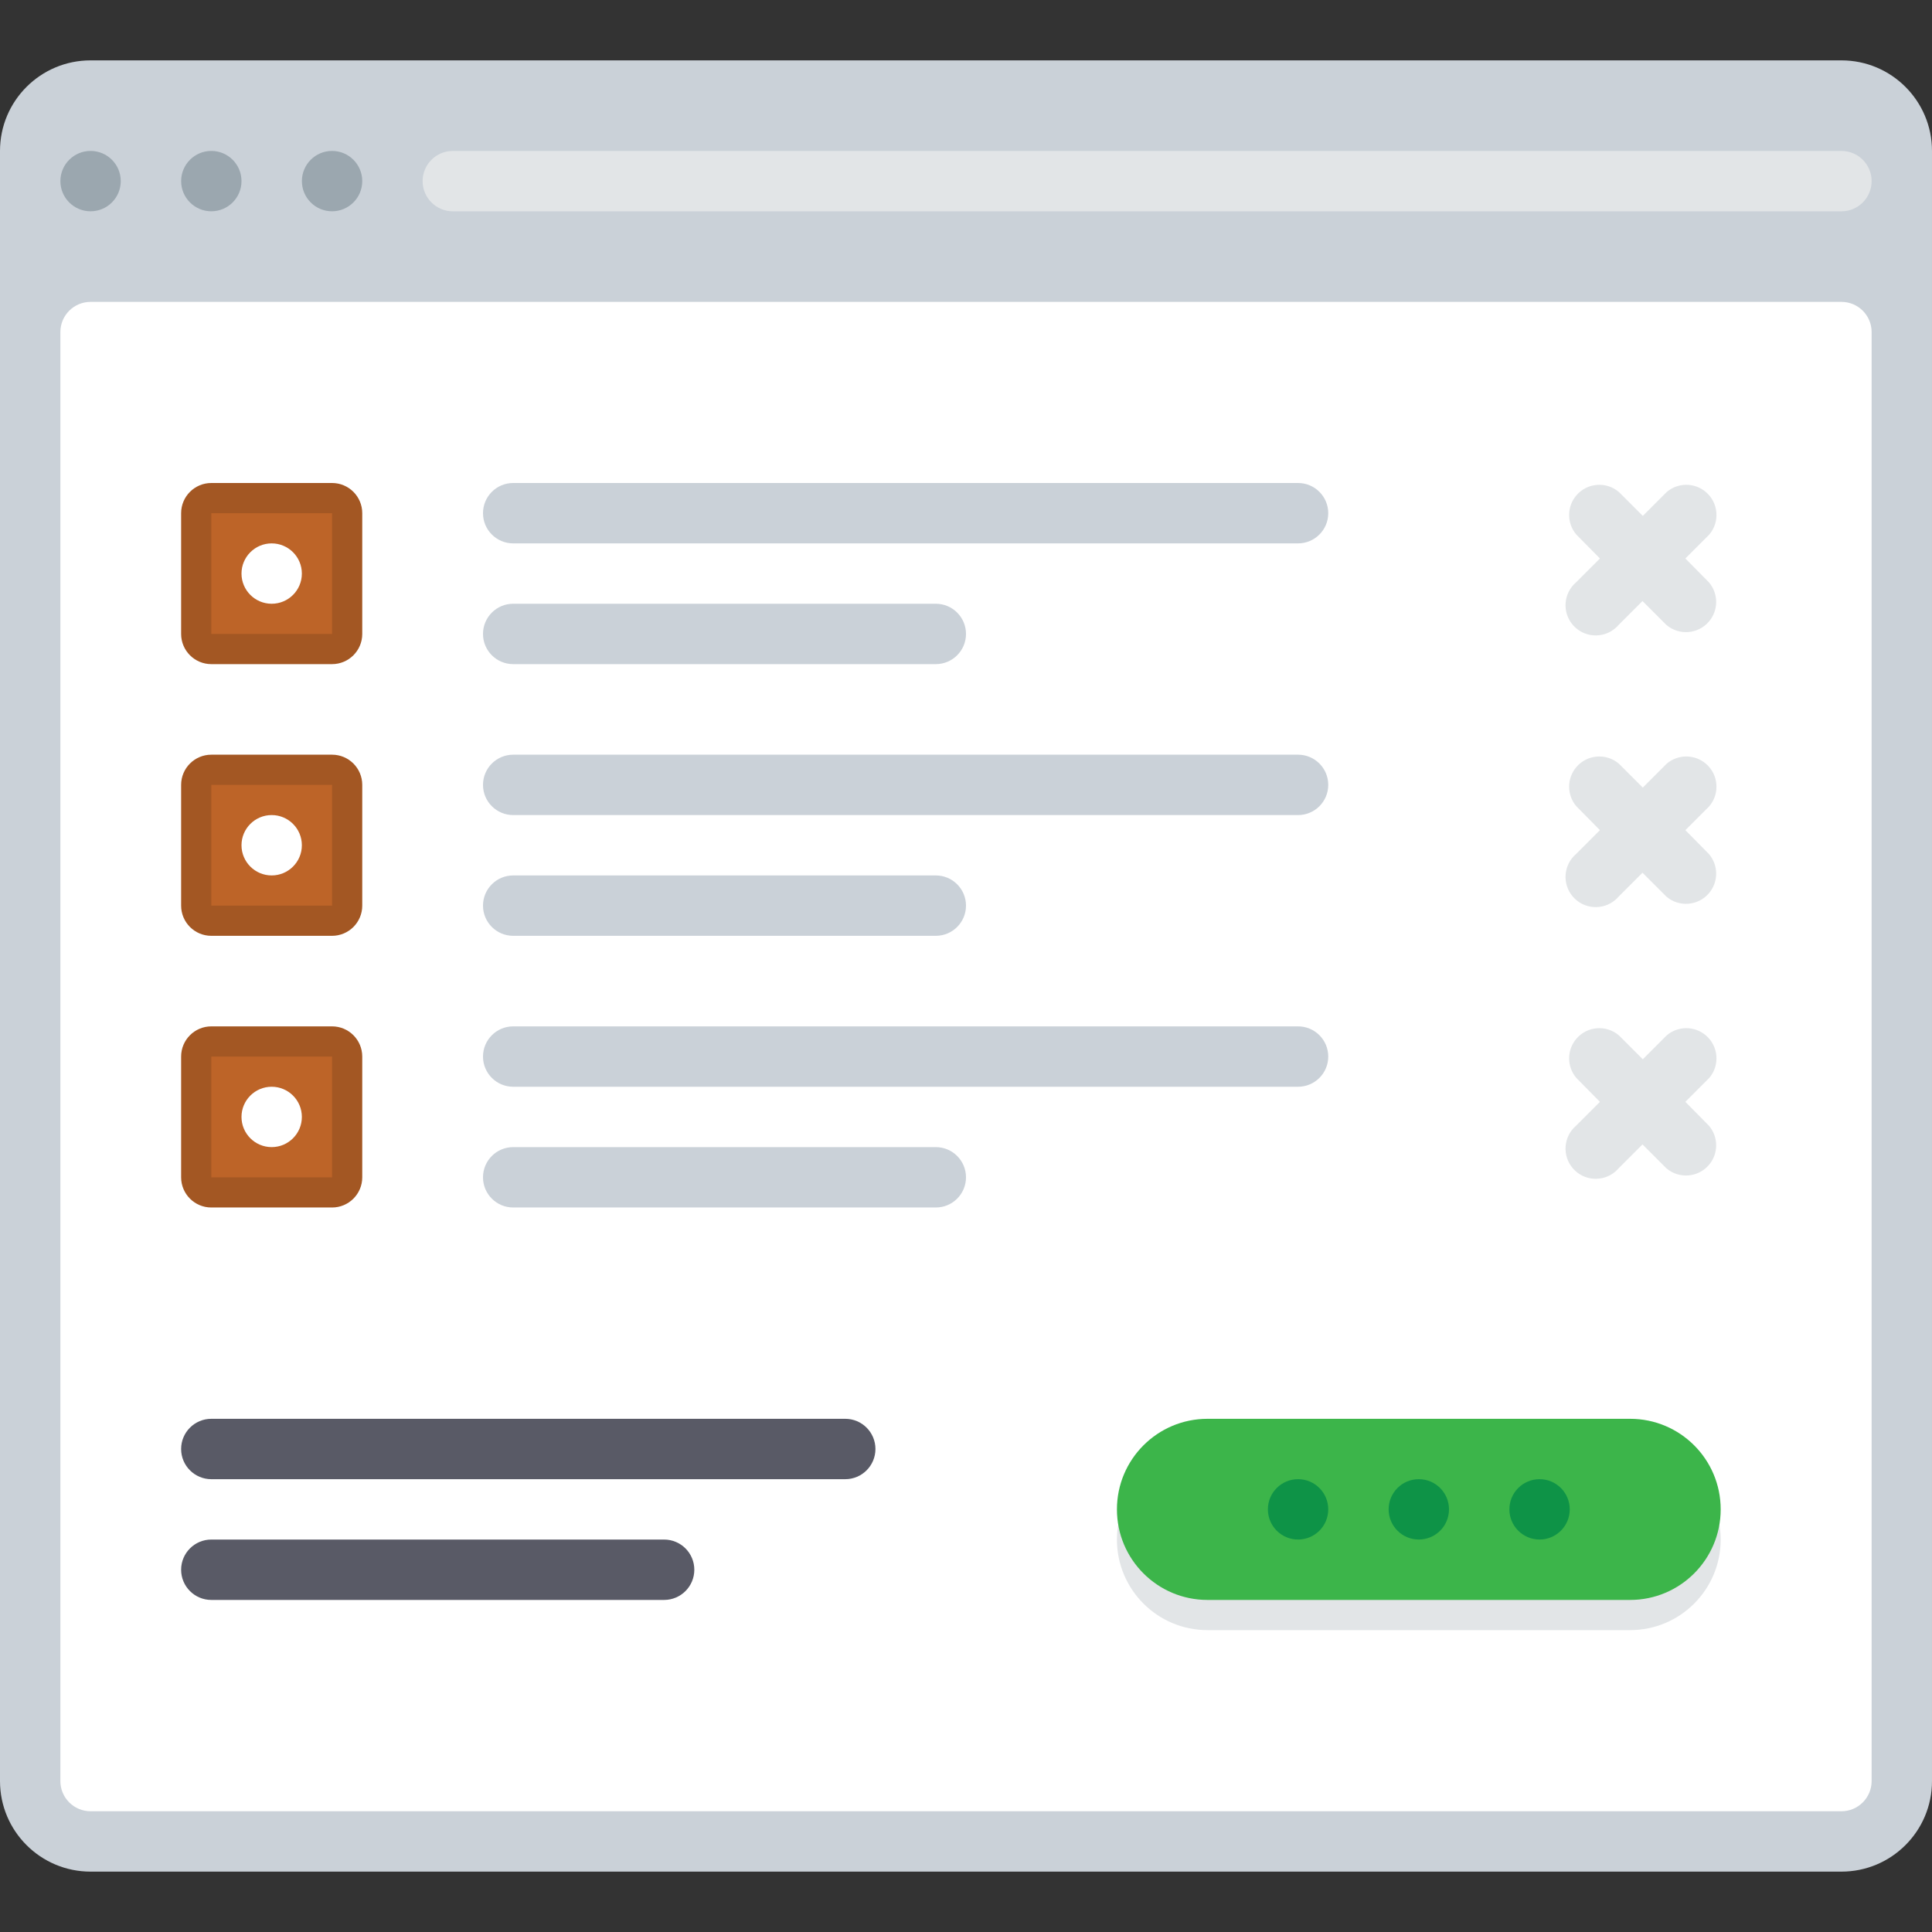 <?xml version="1.0" encoding="iso-8859-1"?>
<!-- Uploaded to: SVG Repo, www.svgrepo.com, Generator: SVG Repo Mixer Tools -->
<svg height="800px" width="800px" version="1.1" id="Layer_1" xmlns="http://www.w3.org/2000/svg" xmlns:xlink="http://www.w3.org/1999/xlink" 
	 viewBox="0 0 512.001 512.001" xml:space="preserve">
<rect x="0" y="0" width="512.001" height="512.001" fill="#333333" stroke="none"/>
<path style="fill:#CAD1D8;" d="M24,16h464c13.254,0,24,10.745,24,24v432c0,13.254-10.745,24-24,24H24C10.745,496,0,485.255,0,472V40
	C0,26.745,10.745,16,24,16z"/>
<g>
	<circle style="fill:#9BA7AF;" cx="24.002" cy="47.995" r="7.998"/>
	<circle style="fill:#9BA7AF;" cx="56.002" cy="47.995" r="7.998"/>
	<circle style="fill:#9BA7AF;" cx="88.002" cy="47.995" r="7.998"/>
</g>
<path style="fill:#FFFFFF;" d="M24,80h464c4.418,0,8,3.582,8,8v384c0,4.418-3.582,8-8,8H24c-4.418,0-8-3.582-8-8V88
	C16,83.582,19.582,80,24,80z"/>
<path style="fill:#E2E5E7;" d="M120,40h368c4.418,0,8,3.582,8,8l0,0c0,4.418-3.582,8-8,8H120c-4.418,0-8-3.582-8-8l0,0
	C112,43.582,115.582,40,120,40z"/>
<path style="fill:#BD6428;" d="M56,132h32c2.209,0,4,1.791,4,4v32c0,2.209-1.791,4-4,4H56c-2.209,0-4-1.791-4-4v-32
	C52,133.791,53.791,132,56,132z"/>
<path style="fill:#A35723;" d="M88,136.001v32H56v-32H88 M88,128H56c-4.418,0-8,3.582-8,8.001v32c0,4.418,3.582,8,8,8h32
	c4.418,0,8.001-3.582,8.001-8v-32C96,131.582,92.418,128,88,128L88,128z"/>
<path style="fill:#E2E5E7;" d="M320,384h112c13.254,0,24,10.745,24,24l0,0c0,13.254-10.745,24-24,24H320c-13.254,0-24-10.745-24-24
	l0,0C296,394.745,306.746,384,320,384z"/>
<path style="fill:#3CB54A;" d="M320,376h112c13.254,0,24,10.745,24,24l0,0c0,13.254-10.745,24-24,24H320c-13.254,0-24-10.745-24-24
	l0,0C296,386.746,306.746,376,320,376z"/>
<g>
	<circle style="fill:#0E9347;" cx="376.002" cy="399.995" r="7.998"/>
	<circle style="fill:#0E9347;" cx="408.002" cy="399.995" r="7.998"/>
	<circle style="fill:#0E9347;" cx="344.002" cy="399.995" r="7.998"/>
</g>
<path style="fill:#E2E5E7;" d="M446.64,148l6.32-6.32c2.874-3.356,2.484-8.406-0.873-11.28c-2.995-2.565-7.412-2.565-10.408,0
	l-6.32,6.32l-6.32-6.32c-3.356-2.874-8.406-2.484-11.28,0.873c-2.565,2.995-2.565,7.412,0,10.408l6.24,6.32l-6.32,6.32
	c-3.356,2.874-3.747,7.924-0.873,11.28c2.874,3.356,7.924,3.747,11.28,0.873c0.313-0.268,0.604-0.56,0.873-0.873l6.32-6.32
	l6.32,6.32c3.356,2.874,8.406,2.484,11.28-0.873c2.565-2.995,2.565-7.412,0-10.408L446.64,148z"/>
<g>
	<path style="fill:#CAD1D8;" d="M136.001,128h208c4.418,0,8,3.582,8,8.001l0,0c0,4.418-3.582,8-8,8h-208
		c-4.418,0-8.001-3.582-8.001-8l0,0C128,131.582,131.582,128,136.001,128z"/>
	<path style="fill:#CAD1D8;" d="M256,168.001L256,168.001c0,4.418-3.582,8-8.001,8H136.001c-4.418,0-8.001-3.582-8.001-8l0,0
		c0-4.418,3.582-8.001,8.001-8.001h112C252.418,160,256,163.582,256,168.001z"/>
</g>
<path style="fill:#BD6428;" d="M56,204h32c2.209,0,4,1.791,4,4v32c0,2.209-1.791,4-4,4H56c-2.209,0-4-1.791-4-4v-32
	C52,205.791,53.791,204,56,204z"/>
<path style="fill:#A35723;" d="M88,208v32H56v-32H88 M88,200.001H56c-4.418,0-8,3.582-8,8v32c0,4.418,3.582,8.001,8,8.001h32
	c4.418,0,8.001-3.582,8.001-8.001v-32C96,203.582,92.418,200.001,88,200.001L88,200.001z"/>
<path style="fill:#E2E5E7;" d="M446.64,220l6.32-6.32c2.874-3.356,2.484-8.406-0.873-11.28c-2.995-2.565-7.412-2.565-10.408,0
	l-6.32,6.32l-6.32-6.32c-3.356-2.874-8.406-2.484-11.28,0.873c-2.565,2.995-2.565,7.412,0,10.408l6.24,6.32l-6.32,6.32
	c-3.356,2.874-3.747,7.924-0.873,11.28c2.874,3.356,7.924,3.747,11.28,0.873c0.313-0.268,0.604-0.56,0.873-0.873l6.32-6.32
	l6.32,6.32c3.356,2.874,8.406,2.484,11.28-0.873c2.565-2.995,2.565-7.412,0-10.408L446.64,220z"/>
<g>
	<path style="fill:#CAD1D8;" d="M136.001,200.001h208c4.418,0,8,3.582,8,8l0,0c0,4.418-3.582,8.001-8,8.001h-208
		c-4.418,0-8.001-3.582-8.001-8.001l0,0C128,203.582,131.582,200.001,136.001,200.001z"/>
	<path style="fill:#CAD1D8;" d="M256,240L256,240c0,4.418-3.582,8.001-8.001,8.001H136.001c-4.418,0-8.001-3.582-8.001-8.001l0,0
		c0-4.418,3.582-8.001,8.001-8.001h112C252.418,232.001,256,235.582,256,240z"/>
</g>
<path style="fill:#BD6428;" d="M56,276h32c2.209,0,4,1.791,4,4v32c0,2.209-1.791,4-4,4H56c-2.209,0-4-1.791-4-4v-32
	C52,277.791,53.791,276,56,276z"/>
<path style="fill:#A35723;" d="M88,280v32H56v-32H88 M88,272H56c-4.418,0-8,3.582-8,8v32c0,4.418,3.582,8,8,8h32
	c4.418,0,8.001-3.582,8.001-8v-32C96,275.582,92.418,272,88,272L88,272z"/>
<path style="fill:#E2E5E7;" d="M446.64,292l6.32-6.32c2.874-3.356,2.484-8.406-0.873-11.28c-2.995-2.565-7.412-2.565-10.408,0
	l-6.32,6.32l-6.32-6.32c-3.356-2.874-8.406-2.484-11.28,0.873c-2.565,2.995-2.565,7.412,0,10.408l6.24,6.32l-6.32,6.32
	c-3.356,2.874-3.747,7.924-0.873,11.28c2.874,3.356,7.924,3.747,11.28,0.873c0.313-0.268,0.604-0.56,0.873-0.873l6.32-6.32
	l6.32,6.32c3.356,2.874,8.406,2.484,11.28-0.873c2.565-2.995,2.565-7.412,0-10.408L446.64,292z"/>
<g>
	<path style="fill:#CAD1D8;" d="M136.001,272h208c4.418,0,8,3.582,8,8l0,0c0,4.418-3.582,8-8,8h-208c-4.418,0-8.001-3.582-8.001-8
		l0,0C128,275.582,131.582,272,136.001,272z"/>
	<path style="fill:#CAD1D8;" d="M256,312L256,312c0,4.418-3.582,8-8.001,8H136.001c-4.418,0-8.001-3.582-8.001-8l0,0
		c0-4.418,3.582-8,8.001-8h112C252.418,304,256,307.582,256,312z"/>
</g>
<g>
	<path style="fill:#595A66;" d="M232.001,384L232.001,384c0,4.418-3.582,8-8.001,8H56c-4.418,0-8-3.582-8-8l0,0c0-4.418,3.582-8,8-8
		h168C228.418,376,232.001,379.582,232.001,384z"/>
	<path style="fill:#595A66;" d="M184.001,416L184.001,416c0,4.418-3.582,8-8.001,8H56c-4.418,0-8-3.582-8-8l0,0c0-4.418,3.582-8,8-8
		h120C180.418,408,184.001,411.582,184.001,416z"/>
</g>
<g>
	<circle style="fill:#FFFFFF;" cx="71.998" cy="152.002" r="7.998"/>
	<circle style="fill:#FFFFFF;" cx="71.998" cy="224" r="7.998"/>
	<circle style="fill:#FFFFFF;" cx="71.998" cy="295.998" r="7.998"/>
</g>
</svg>